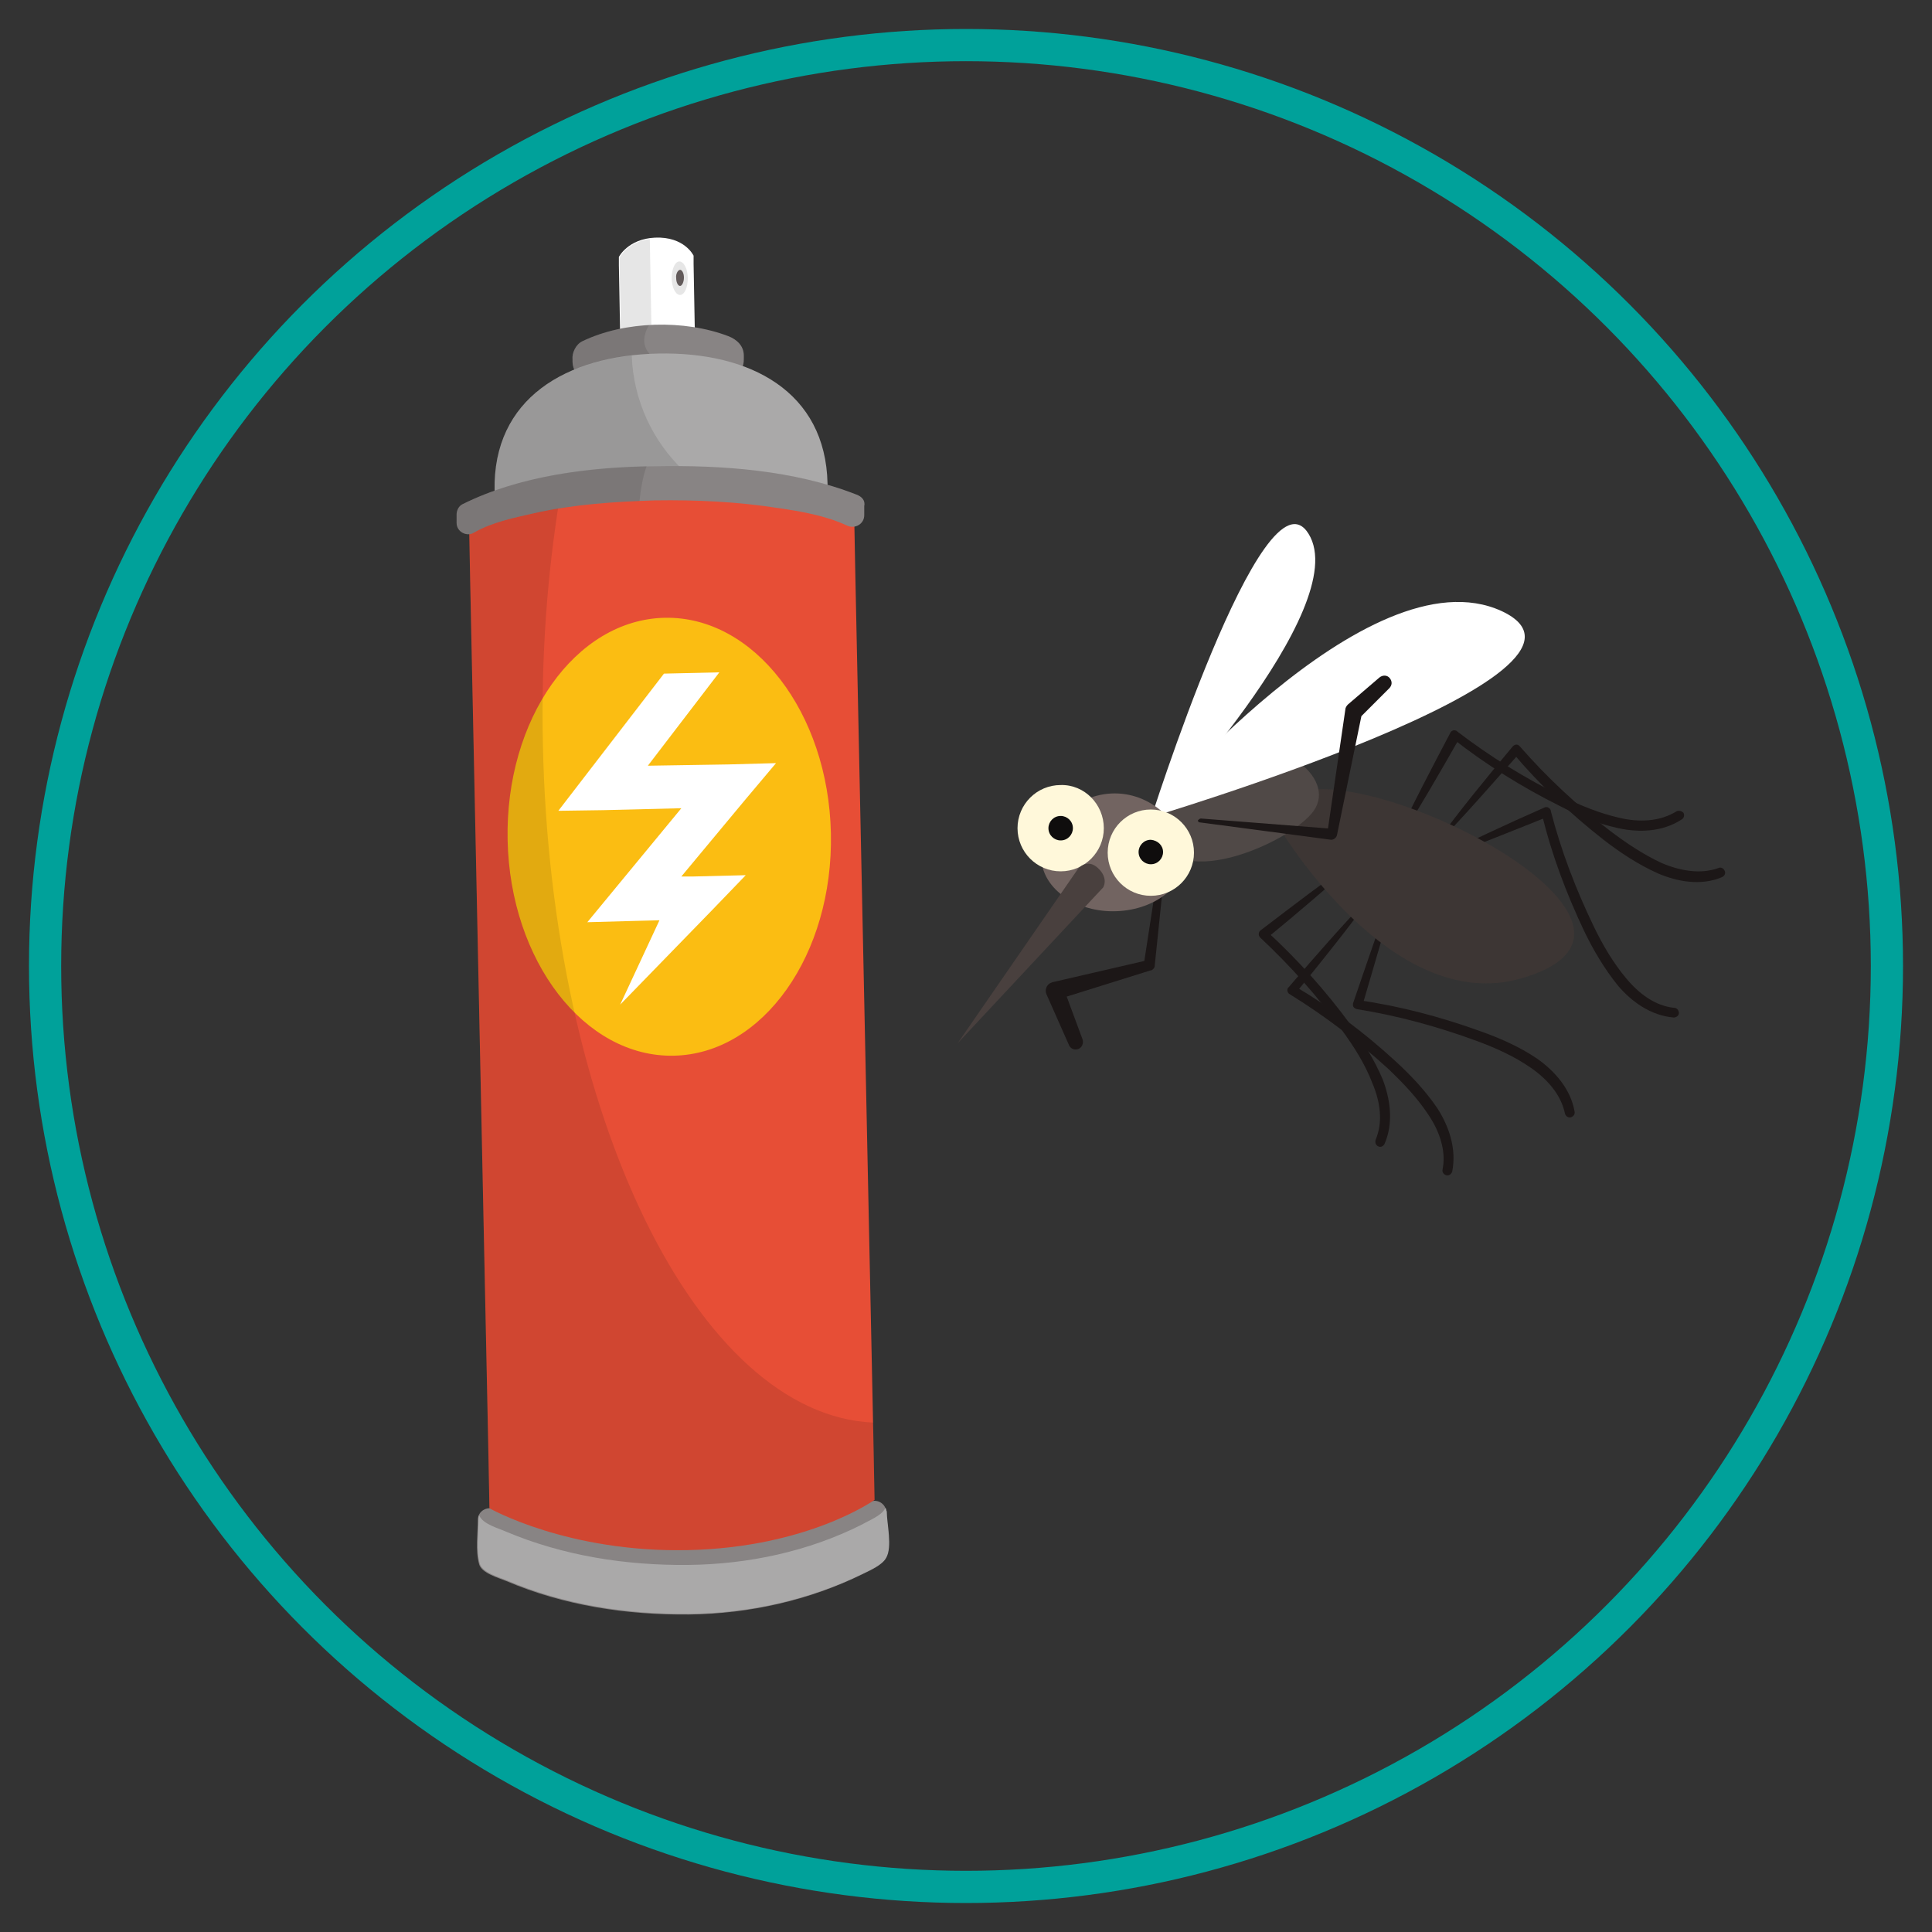 <?xml version="1.0" encoding="utf-8"?>
<!-- Generator: Adobe Illustrator 24.3.0, SVG Export Plug-In . SVG Version: 6.00 Build 0)  -->
<svg version="1.1" id="Capa_1" xmlns="http://www.w3.org/2000/svg" xmlns:xlink="http://www.w3.org/1999/xlink" x="0px" y="0px"
	 viewBox="0 0 300 300" style="enable-background:new 0 0 300 300;" xml:space="preserve">
<rect x="0" y="0" width="300" height="300" fill="#333333" stroke="none"/>
<style type="text/css">
	.st0{fill:none;stroke:#00A19A;stroke-width:5;stroke-miterlimit:10;}
	.st1{fill:#FFFFFF;}
	.st2{opacity:0.1;enable-background:new    ;}
	.st3{fill:#888484;}
	.st4{fill:#AAA9A9;}
	.st5{fill:#E74E36;}
	.st6{fill:#FBBD12;}
	.st7{fill:#625A5A;}
	.st8{fill:#1C1717;}
	.st9{fill:#3D3634;}
	.st10{fill:#504947;}
	.st11{fill:#726461;}
	.st12{fill:#FFF8DA;}
	.st13{fill:#0F0D0D;}
	.st14{fill:#49403E;}
</style>
<circle class="st0" cx="150" cy="150" r="143"/>
<g>
	<path class="st1" d="M102.4,59.1c3.6-0.1,5.6-0.5,5.6-0.5l0-1.3L107.7,41l0-1.3c0,0-1.4-3-6-2.8c-4.2,0.2-5.6,3-5.6,3l0,1.3
		l0.3,16.3l0,1.3C96.5,58.8,98.8,59.1,102.4,59.1z"/>
	<path class="st2" d="M107.1,54.9c-3.6,0.1-5.9-0.2-5.9-0.2l0-1.3l-0.3-16.3v0c-3.5,0.5-4.7,2.9-4.7,2.9l0,1.3l0.3,16.3l0,1.3
		c0,0,2.3,0.3,5.9,0.2c3.6-0.1,5.6-0.5,5.6-0.5l0-1.3l-0.1-2.4C107.7,54.9,107.4,54.9,107.1,54.9z"/>
	<path class="st3" d="M113.1,52.2c-6.8-2.6-16.1-2.4-22.7,0.8c-1,0.5-1.6,1.8-1.5,2.8c0,0.1,0,0.3,0,0.4c0.1,2.6,2.8,3.8,4.9,2.7
		c2.2-1.2,5.6-1.2,8.2-1.3c2.7,0,6.1-0.2,8.7,1c2.2,0.9,4.9-0.3,4.8-2.9c0-0.2,0-0.3,0-0.5C115.5,53.7,114.4,52.7,113.1,52.2z"/>
	<path class="st2" d="M112.6,56.5c-2.5-0.5-5.9-1.2-8.3-0.6c-2.3,0.6-4.7-1.2-4.2-3.7c0-0.1,0.1-0.3,0.1-0.4
		c0.1-0.4,0.3-0.9,0.6-1.3c-3.7,0.2-7.4,1-10.4,2.5c-1,0.5-1.6,1.8-1.5,2.8c0,0.1,0,0.3,0,0.4c0.1,2.6,2.8,3.8,4.9,2.7
		c2.2-1.2,5.6-1.2,8.2-1.3c2.7,0,6.1-0.2,8.7,1c1.7,0.7,3.7,0.2,4.5-1.4C114.3,56.9,113.4,56.7,112.6,56.5z"/>
	<path class="st4" d="M76.8,76.2c0.3,14.3,12.1,25.6,26.4,25.3c14.3-0.3,25.6-12.1,25.3-26.4c-0.3-14.3-12-20.5-26.3-20.2
		C87.9,55.2,76.5,61.9,76.8,76.2z"/>
	<path class="st2" d="M124.5,80.2c-14.2,0.3-25.9-10.9-26.4-25c-12.3,1.4-21.6,8.1-21.3,21c0.3,14.3,12.1,25.6,26.4,25.3
		c12.6-0.3,23-9.6,24.9-21.6C126.9,80,125.7,80.2,124.5,80.2z"/>
	<path class="st3" d="M137.6,234.8c0-1.4-1.6-2.2-2.7-1.5c-8.4,5-18.5,6.9-28.1,7.1c-10.2,0.1-20.7-1.5-29.9-6
		c-1.2-0.6-2.7,0.2-2.7,1.6c0,2.1-0.4,4.8,0.2,6.9c0.4,1.4,3,2.1,4.2,2.6c8.9,3.8,18.7,5.3,28.4,5.2c9.3-0.1,18.7-2.2,27-6.3
		c1-0.5,2.9-1.3,3.5-2.4C138.5,240.3,137.7,236.7,137.6,234.8z"/>
	<path class="st4" d="M137.5,234.1c0,0.1-0.1,0.2-0.1,0.2c-0.6,1.1-2.5,1.8-3.5,2.4c-8.3,4.2-17.7,6.2-27,6.3
		c-9.7,0.1-19.4-1.4-28.4-5.2c-1.1-0.5-3.5-1.1-4.1-2.5c-0.1,0.2-0.1,0.4-0.1,0.6c0,2.1-0.4,4.8,0.2,6.9c0.4,1.4,3,2.1,4.2,2.6
		c8.9,3.8,18.7,5.3,28.4,5.2c9.3-0.1,18.7-2.2,27-6.3c1-0.5,2.9-1.3,3.5-2.4c1-1.7,0.1-5.3,0.1-7.2
		C137.6,234.5,137.6,234.3,137.5,234.1z"/>
	<path class="st5" d="M101.9,75.8c-18.7,0.4-29.1,3.5-29.1,3.5L73,89.8l2.8,133.9l0.2,10.5c0,0,12.1,6.9,30.8,6.5
		c18.7-0.4,29-7.8,29-7.8l-0.2-10.5l-2.8-133.9L132.6,78C132.6,78,120.5,75.4,101.9,75.8z"/>
	
		<ellipse transform="matrix(1 -2.089961e-02 2.089961e-02 1 -2.692 2.2)" class="st6" cx="103.9" cy="129.9" rx="25.1" ry="34"/>
	<polygon class="st1" points="120.5,118.5 113.1,118.7 100.6,118.9 111.7,104.4 103.1,104.6 86.7,125.9 93.7,125.8 105.8,125.5 
		95.9,137.5 91.2,143.2 98.5,143 102.4,142.9 96.3,156 110.5,141.4 115.8,135.9 107.7,136.1 105.8,136.1 115.7,124.2 	"/>
	<path class="st2" d="M84.3,115.6C84,101.9,85,88.8,87,76.8c-9.2,1-14.2,2.5-14.2,2.5L73,89.8l2.8,133.9l0.2,10.5
		c0,0,12.1,6.9,30.8,6.5c18.7-0.4,29-7.8,29-7.8l-0.2-10.5l0-1.5C108.3,219.7,85.5,173.2,84.3,115.6z"/>
	<path class="st3" d="M133,76.8c-9.7-3.8-20.9-4.6-31.2-4.4c-9.9,0.1-21,1.4-30,5.9c-0.6,0.3-0.9,1-0.9,1.6c0,0.4,0,0.9,0,1.3
		c0,1.4,1.6,2.2,2.7,1.5c2.8-1.6,6.2-2.3,9.3-3c6.2-1.4,12.5-1.8,18.8-2c6.4-0.1,12.8,0.2,19.2,1.2c3.5,0.5,7.4,1.2,10.6,2.7
		c1.2,0.6,2.7-0.2,2.7-1.6c0-0.5,0-0.9,0-1.4C134.4,77.7,133.8,77.1,133,76.8z"/>
	<path class="st2" d="M100.4,72.4c-9.5,0.2-20,1.6-28.6,5.9c-0.6,0.3-0.9,1-0.9,1.6l0,1.3c0,1.4,1.6,2.2,2.7,1.5
		c2.8-1.6,6.2-2.3,9.3-3c5.4-1.2,10.9-1.7,16.4-1.9C99.5,75.9,99.8,74.1,100.4,72.4z"/>
	<path class="st2" d="M104.3,43.2c0,1.4,0.6,2.6,1.3,2.6c0.7,0,1.2-1.2,1.2-2.6c0-1.4-0.6-2.6-1.3-2.6
		C104.8,40.6,104.3,41.8,104.3,43.2z"/>
	<path class="st7" d="M105,43.2c0,0.7,0.3,1.2,0.6,1.2c0.3,0,0.6-0.6,0.6-1.3c0-0.7-0.3-1.2-0.6-1.2S104.9,42.5,105,43.2z"/>
</g>
<g>
	<g>
		<path class="st8" d="M216.5,131c2.7-5.8,5.7-11.5,8.7-17.2c0.2-0.4,0.6-0.5,1-0.3c0,0,0.1,0.1,0.1,0.1c5.1,3.9,10.6,7.3,16.3,10.1
			c2.9,1.4,5.8,2.6,8.9,3.3c3,0.7,6.2,0.6,8.8-1c0.3-0.2,0.8-0.1,1.1,0.2c0.2,0.3,0.1,0.8-0.2,1c-3,2-6.7,2.1-9.9,1.4
			c-3.3-0.7-6.3-2-9.2-3.5c-5.8-2.9-11.4-6.4-16.5-10.4l1.1-0.2c-3.2,5.6-6.4,11.2-9.9,16.6c0,0-0.1,0.1-0.1,0
			C216.5,131.1,216.5,131.1,216.5,131z"/>
	</g>
	<g>
		<path class="st8" d="M222.9,131c3.8-5.2,7.9-10.2,12-15.1c0.3-0.3,0.7-0.4,1-0.1c0,0,0.1,0.1,0.1,0.1c4.2,4.8,8.9,9.2,14,13.1
			c2.5,1.9,5.2,3.7,8,5c2.8,1.2,6,1.8,8.8,0.8c0.4-0.2,0.8,0,1,0.4c0.2,0.4,0,0.8-0.4,1c-3.3,1.4-7,0.7-10-0.6
			c-3.1-1.4-5.8-3.2-8.4-5.2c-5.1-4-9.9-8.5-14.1-13.5l1.1,0c-4.3,4.8-8.5,9.7-13,14.3c0,0-0.1,0-0.1,0
			C222.8,131,222.8,131,222.9,131z"/>
	</g>
	<g>
		<path class="st8" d="M222.3,133.6c5.8-2.9,11.6-5.6,17.5-8.2c0.4-0.2,0.8,0,1,0.4c0,0,0,0.1,0,0.1c1.6,6.2,3.9,12.2,6.7,18
			c1.4,2.9,3,5.6,5,8c2,2.4,4.5,4.3,7.5,4.6c0.4,0,0.7,0.4,0.7,0.8c0,0.4-0.4,0.7-0.8,0.7c-3.6-0.3-6.6-2.5-8.7-5
			c-2.1-2.6-3.8-5.5-5.2-8.4c-2.8-5.9-5.1-12-6.6-18.3l1,0.5c-6,2.4-11.9,4.8-18,7c0,0-0.1,0-0.1-0.1
			C222.2,133.7,222.2,133.6,222.3,133.6z"/>
	</g>
	<g>
		<path class="st8" d="M211.4,133.1c-4.8,4.3-9.7,8.5-14.7,12.6l0-1.1c4.8,4.4,9.2,9.3,13,14.5c1.9,2.6,3.7,5.4,5,8.5
			c1.2,3.1,1.7,6.8,0.3,10c-0.2,0.4-0.6,0.6-1,0.4c-0.4-0.2-0.5-0.6-0.4-1c1.2-2.8,0.7-6-0.5-8.8c-1.1-2.9-2.8-5.6-4.7-8.2
			c-3.7-5.2-8-10-12.7-14.4c-0.3-0.3-0.3-0.7-0.1-1c0,0,0.1-0.1,0.1-0.1c5.1-3.9,10.2-7.8,15.5-11.5c0,0,0.1,0,0.1,0
			C211.5,133.1,211.5,133.1,211.4,133.1z"/>
	</g>
	<g>
		<path class="st8" d="M213.1,139c-3.8,5.2-7.8,10.2-11.9,15.2l-0.2-1.1c5.6,3.3,10.8,7.2,15.6,11.6c2.4,2.2,4.7,4.6,6.6,7.4
			c1.8,2.8,3,6.3,2.3,9.8c-0.1,0.4-0.5,0.7-0.9,0.6c-0.4-0.1-0.7-0.5-0.6-0.9c0.6-2.9-0.5-6-2.2-8.5c-1.7-2.6-3.9-4.9-6.2-7.1
			c-4.7-4.3-9.8-8.2-15.3-11.6c-0.4-0.2-0.5-0.7-0.3-1c0,0,0.1-0.1,0.1-0.1c4.2-4.9,8.4-9.7,12.9-14.4c0,0,0.1,0,0.1,0
			C213.1,138.9,213.1,138.9,213.1,139z"/>
	</g>
	<g>
		<path class="st8" d="M216.7,137.7c-1.5,6.3-3.4,12.4-5.2,18.6l-0.6-1c6.4,0.9,12.8,2.6,18.9,4.8c3.1,1.1,6.1,2.4,8.9,4.3
			c2.7,1.9,5.2,4.7,5.8,8.2c0.1,0.4-0.2,0.8-0.6,0.9c-0.4,0.1-0.8-0.2-0.9-0.6c-0.6-2.9-2.7-5.3-5.3-7.1c-2.6-1.8-5.5-3.1-8.5-4.2
			c-6-2.2-12.2-3.9-18.5-4.9c-0.4-0.1-0.7-0.4-0.6-0.8c0,0,0-0.1,0-0.1c2.1-6.1,4.1-12.2,6.5-18.2c0,0,0.1-0.1,0.1,0
			C216.7,137.6,216.7,137.7,216.7,137.7z"/>
	</g>
	<path class="st9" d="M198.5,128.3c0,0,17.4,29.6,37.8,23.6C268.3,142.6,195.3,109.3,198.5,128.3z"/>
	<g>
		<path class="st8" d="M181.6,127.8l-2.3,22.2c0,0.3-0.3,0.6-0.6,0.7l-0.1,0l-14.4,4.5l0.9-1.9l3,8.1c0.2,0.6-0.1,1.3-0.7,1.5
			c-0.6,0.2-1.2-0.1-1.4-0.6l-3.5-7.9c-0.3-0.7,0-1.5,0.7-1.8c0.1,0,0.2-0.1,0.3-0.1l14.7-3.4l-0.6,0.7l3.4-22.1
			c0-0.2,0.2-0.3,0.3-0.3C181.5,127.5,181.6,127.7,181.6,127.8z"/>
	</g>
	<path class="st10" d="M179.4,127.3c0-0.6,1.7-9.6,10.7-11.4c9.1-1.8,18,5.4,13.5,10.5C199.2,131.5,180,139.6,179.4,127.3z"/>
	<path class="st1" d="M177.7,127.2c0,0,34.7-41.9,55.5-32.3C253.9,104.6,177.7,127.2,177.7,127.2z"/>
	<path class="st1" d="M178.4,128.1c0,0,17.8-56.6,24.8-45.2C210.3,94.4,178.4,128.1,178.4,128.1z"/>
	<path class="st11" d="M161.7,133.1c0,4.6,5,8.4,11.1,8.4c6.2,0,11.2-3.7,11.2-8.4c0-4.6-4.7-9.9-10.9-9.9
		C167,123.2,161.7,128.4,161.7,133.1z"/>
	<g>
		<path class="st8" d="M186.5,127.1l20.5,1.6l-0.9,0.7l2.8-19.2c0-0.3,0.2-0.6,0.4-0.8l4.9-4.2c0.5-0.4,1.2-0.4,1.6,0.1
			c0.4,0.5,0.4,1.1-0.1,1.6l-4.6,4.6l0.4-0.8l-3.9,19l0,0c-0.1,0.4-0.5,0.7-0.9,0.7l-20.4-2.7c-0.2,0-0.3-0.2-0.3-0.3
			C186.2,127.2,186.3,127.1,186.5,127.1z"/>
	</g>
	<g>
		<path class="st12" d="M171.4,128.6c0,3.7-3,6.7-6.7,6.7s-6.7-3-6.7-6.7s3-6.7,6.7-6.7C168.4,121.8,171.4,124.9,171.4,128.6z"/>
		<path class="st13" d="M166.6,128.6c0,1-0.8,1.9-1.9,1.9c-1,0-1.9-0.8-1.9-1.9c0-1,0.8-1.9,1.9-1.9
			C165.7,126.7,166.6,127.5,166.6,128.6z"/>
	</g>
	<g>
		<path class="st12" d="M185.4,132.4c0,3.7-3,6.7-6.7,6.7c-3.7,0-6.7-3-6.7-6.7c0-3.7,3-6.7,6.7-6.7S185.4,128.7,185.4,132.4z"/>
		<path class="st13" d="M180.6,132.3c0,1-0.8,1.9-1.9,1.9c-1,0-1.9-0.8-1.9-1.9c0-1,0.8-1.9,1.9-1.9
			C179.8,130.5,180.6,131.3,180.6,132.3z"/>
	</g>
	<path class="st14" d="M167.4,134.9L148.7,162l22.6-24.2c0,0,0.9-1.4-0.8-3C168.8,133.2,167.4,134.9,167.4,134.9z"/>
</g>
</svg>
